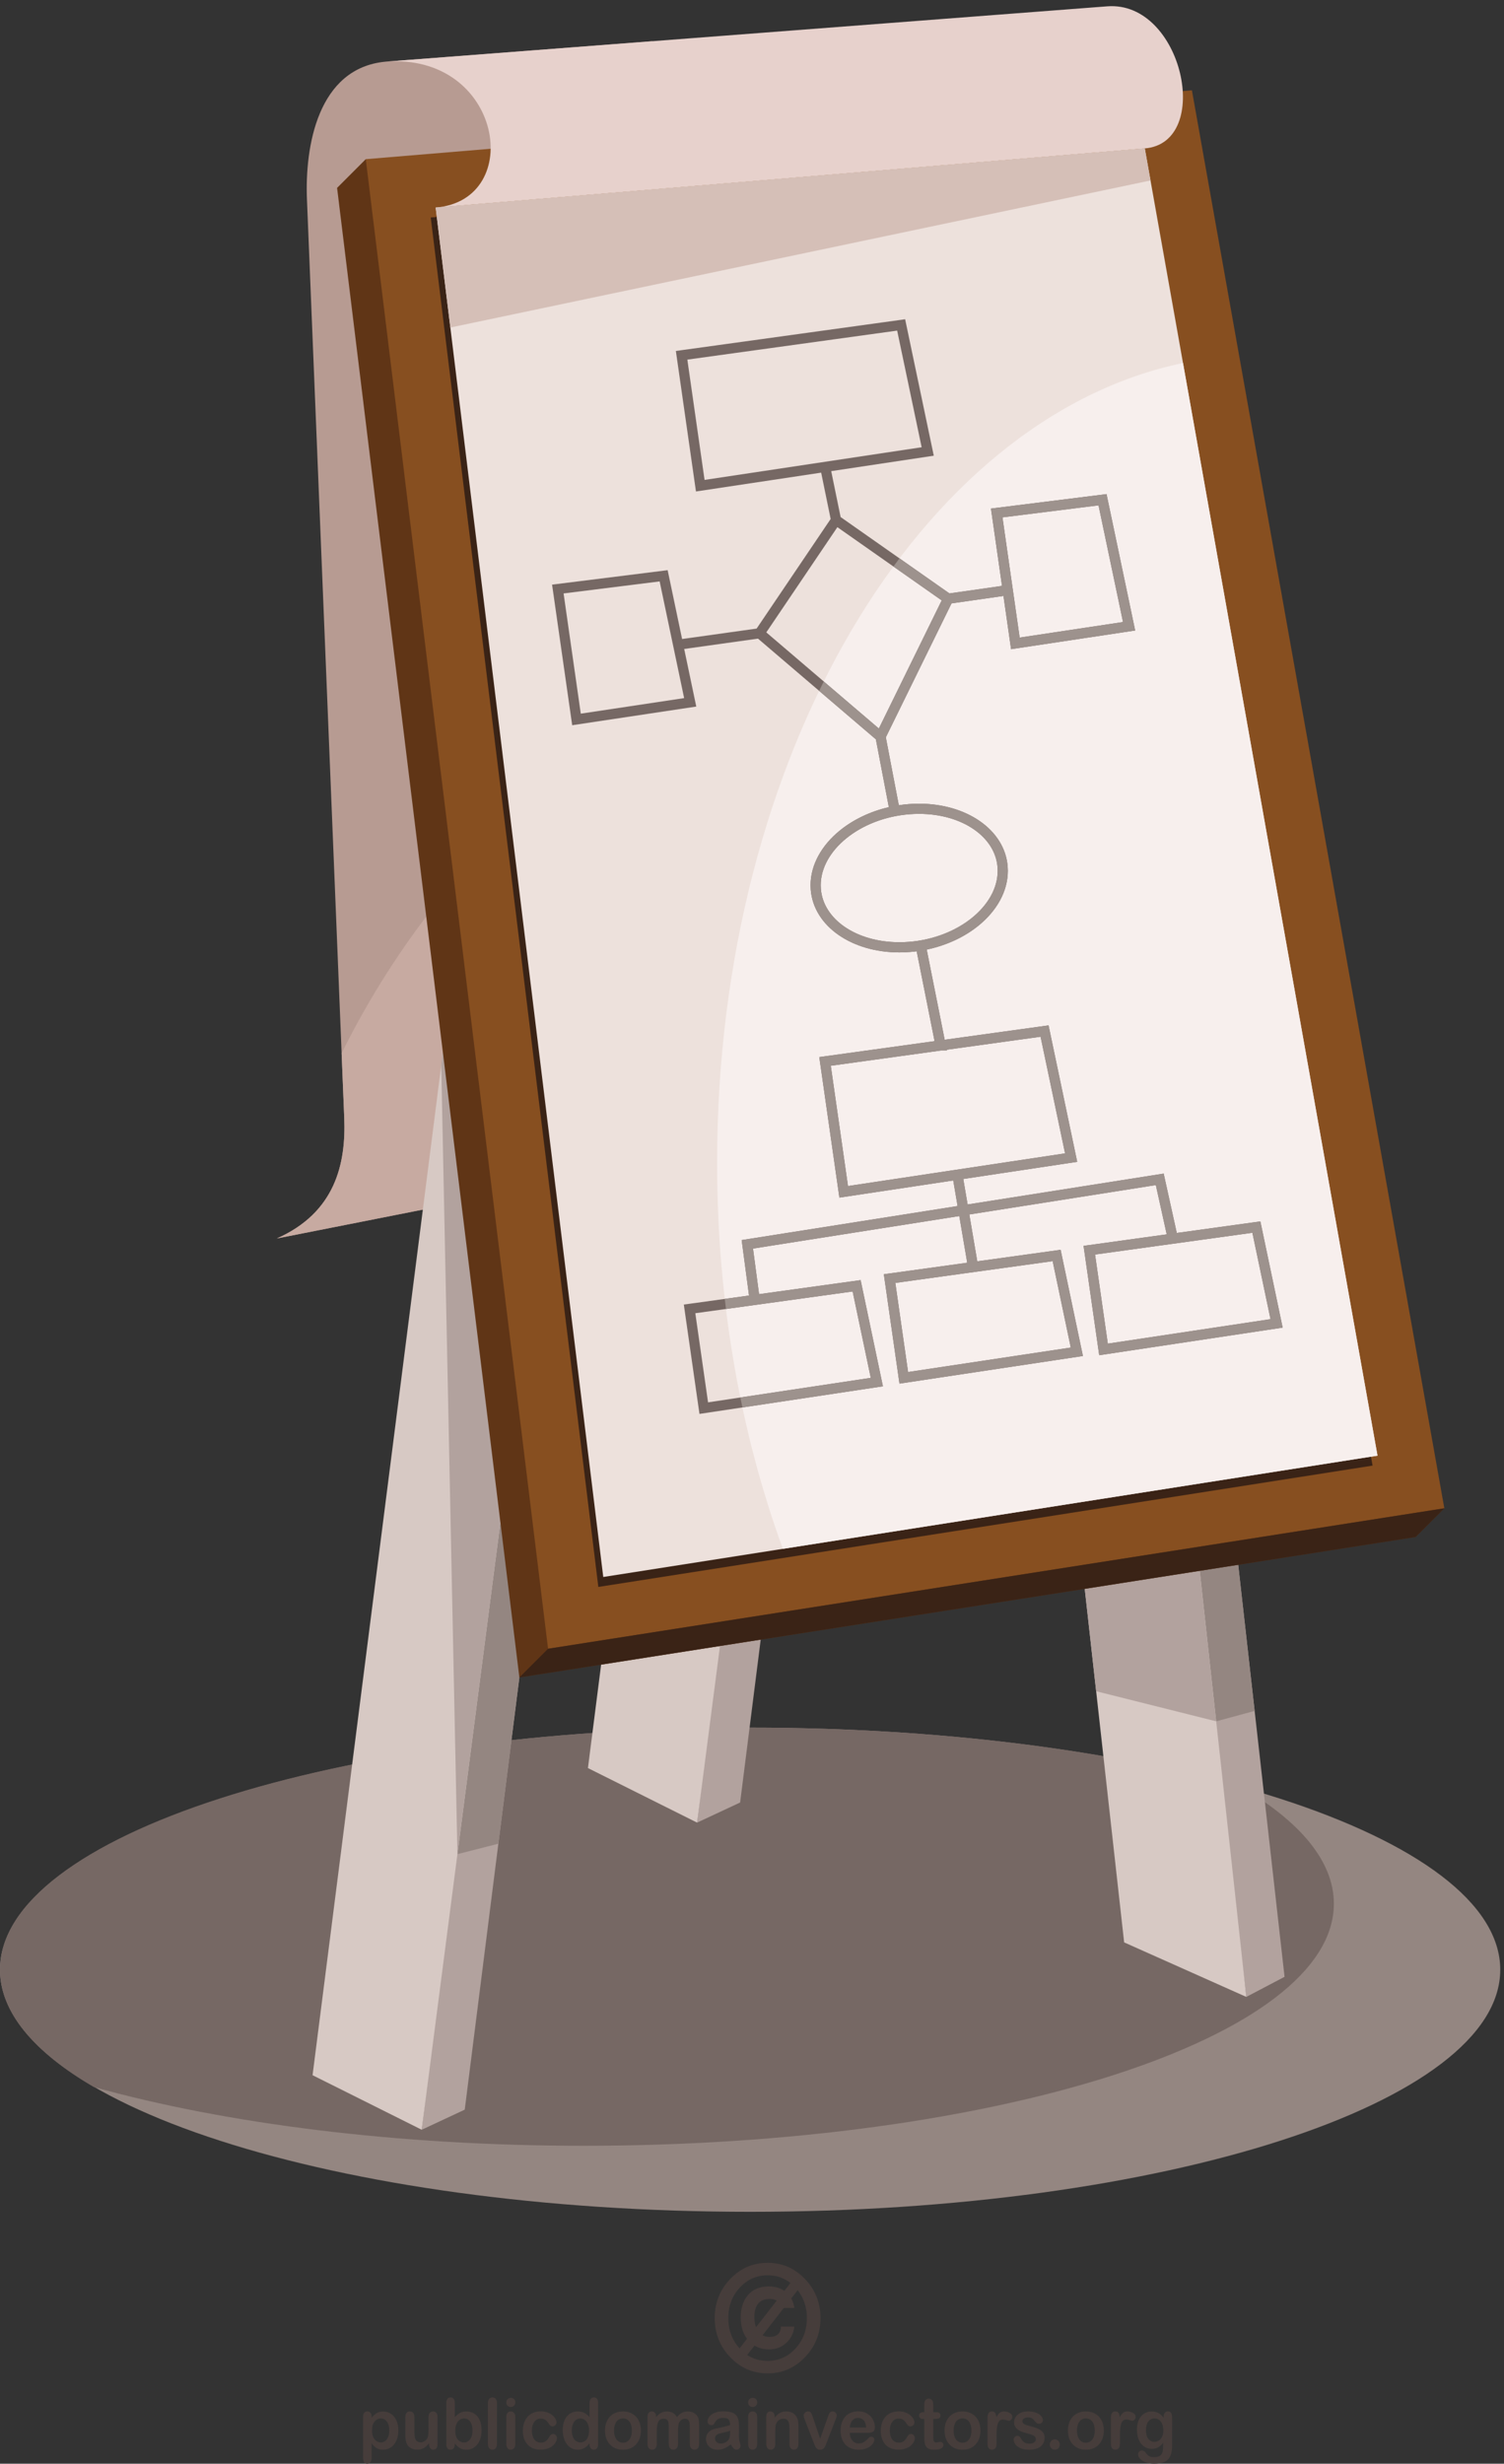<?xml version="1.0" encoding="UTF-8" standalone="no"?>
<!-- Created with Inkscape (http://www.inkscape.org/) -->

<svg
   version="1.1"
   id="svg1"
   width="526.36"
   height="861.653"
   viewBox="0 0 526.36 861.653"
   sodipodi:docname="paperboard-flowchart.svg"
   inkscape:version="1.3.2 (091e20ef0f, 2023-11-25, custom)"
   xmlns:inkscape="http://www.inkscape.org/namespaces/inkscape"
   xmlns:sodipodi="http://sodipodi.sourceforge.net/DTD/sodipodi-0.dtd"
   xmlns="http://www.w3.org/2000/svg"
   xmlns:svg="http://www.w3.org/2000/svg">
  <rect x="0" y="0" width="526.36" height="861.653" fill="#333333" stroke="none"/>
  <defs
     id="defs1" />
  <sodipodi:namedview
     id="namedview1"
     pagecolor="#505050"
     bordercolor="#ffffff"
     borderopacity="1"
     inkscape:showpageshadow="0"
     inkscape:pageopacity="0"
     inkscape:pagecheckerboard="1"
     inkscape:deskcolor="#d1d1d1"
     inkscape:zoom="0.8982731"
     inkscape:cx="263.28296"
     inkscape:cy="430.82666"
     inkscape:window-width="1920"
     inkscape:window-height="1002"
     inkscape:window-x="0"
     inkscape:window-y="0"
     inkscape:window-maximized="1"
     inkscape:current-layer="g1">
    <inkscape:page
       x="0"
       y="0"
       inkscape:label="1"
       id="page1"
       width="526.36"
       height="861.653"
       margin="0"
       bleed="0" />
  </sodipodi:namedview>
  <g
     id="g1"
     inkscape:groupmode="layer"
     inkscape:label="1">
    <g
       id="group-R5">
      <path
         id="path2"
         d="m 1024.42,87.551 c 0,6.551 -0.94,12.199 -2.89,16.847 -1.88,4.704 -4.54,8.313 -7.96,10.872 -3.39,2.492 -7.12,3.761 -11.27,3.761 -6.538,0 -12.066,-2.761 -16.577,-8.101 -4.5,-5.438 -6.758,-13.328 -6.758,-23.821 0,-9.871 2.258,-17.539 6.699,-22.969 4.492,-5.492 10.051,-8.27 16.636,-8.27 3.95,0 7.62,1.199 11,3.629 3.32,2.391 6.04,5.961 8.07,10.719 2.05,4.812 3.05,10.57 3.05,17.332 z m -46.549,36.097 v -2.968 c 4.453,5.73 9.082,10 13.899,12.652 4.812,2.707 10.3,4.066 16.39,4.066 7.3,0 14.03,-1.988 20.18,-5.918 6.14,-3.929 11,-9.652 14.57,-17.238 3.57,-7.59 5.34,-16.523 5.34,-26.883 0,-7.621 -1,-14.688 -3.07,-21 -2.05,-6.41 -4.88,-11.789 -8.48,-16.109 -3.6,-4.328 -7.87,-7.68 -12.74,-9.969 -4.93,-2.371 -10.2,-3.52 -15.8,-3.52 -6.81,0 -12.515,1.41 -17.125,4.258 -4.648,2.84 -9.004,6.992 -13.164,12.52 V 16.352 C 977.871,5.422 974.063,0 966.465,0 c -4.461,0 -7.442,1.379 -8.848,4.191 -1.465,2.82 -2.179,6.93 -2.179,12.32 V 123.5 c 0,4.719 0.949,8.262 2.941,10.57 1.992,2.321 4.687,3.52 8.086,3.52 3.371,0 6.113,-1.199 8.223,-3.61 2.109,-2.421 3.183,-5.859 3.183,-10.332"
         style="fill:#463d3b;fill-opacity:1;fill-rule:nonzero;stroke:none"
         transform="matrix(0.133,0,0,-0.133,0,861.653)" />
      <path
         id="path3"
         d="m 1129.05,50.77 v 3.141 c -2.87,-3.75 -5.85,-6.879 -8.99,-9.399 -3.14,-2.59 -6.55,-4.473 -10.26,-5.699 -3.73,-1.223 -7.96,-1.844 -12.71,-1.844 -5.72,0 -10.88,1.25 -15.43,3.703 -4.57,2.477 -8.09,5.898 -10.57,10.25 -2.97,5.277 -4.44,12.848 -4.44,22.68 v 49.136 c 0,4.922 1.07,8.653 3.23,11.082 2.14,2.45 4.97,3.7 8.51,3.7 3.6,0 6.49,-1.25 8.71,-3.75 2.2,-2.481 3.29,-6.18 3.29,-11.032 V 83.031 c 0,-5.723 0.47,-10.551 1.36,-14.422 0.96,-3.938 2.63,-7 5.07,-9.219 2.36,-2.199 5.63,-3.281 9.74,-3.281 4.05,0 7.82,1.25 11.31,3.723 3.58,2.457 6.16,5.688 7.77,9.668 1.35,3.539 2,11.211 2,23.082 v 30.156 c 0,4.852 1.1,8.551 3.32,11.032 2.18,2.5 5.04,3.75 8.58,3.75 3.55,0 6.39,-1.25 8.53,-3.7 2.14,-2.429 3.19,-6.16 3.19,-11.082 V 50.922 c 0,-4.723 -1,-8.274 -3.08,-10.613 -2.03,-2.379 -4.67,-3.527 -7.94,-3.527 -3.23,0 -5.9,1.25 -8.03,3.648 -2.11,2.481 -3.16,5.883 -3.16,10.34"
         style="fill:#463d3b;fill-opacity:1;fill-rule:nonzero;stroke:none"
         transform="matrix(0.133,0,0,-0.133,0,861.653)" />
      <path
         id="path4"
         d="m 1197.93,86.559 c 0,-9.859 2.15,-17.406 6.45,-22.727 4.33,-5.273 10,-7.961 17.04,-7.961 5.98,0 11.1,2.738 15.46,8.148 4.33,5.422 6.48,13.141 6.48,23.262 0,6.598 -0.9,12.211 -2.7,16.91 -1.81,4.75 -4.38,8.391 -7.65,10.95 -3.35,2.57 -7.17,3.89 -11.59,3.89 -4.56,0 -8.54,-1.32 -12.09,-3.89 -3.56,-2.559 -6.32,-6.301 -8.37,-11.172 -2.02,-4.84 -3.03,-10.629 -3.03,-17.41 z m -1.13,73.691 v -37.879 c 4.41,4.879 9,8.551 13.63,11.18 4.65,2.558 10.41,3.847 17.25,3.847 7.88,0 14.78,-1.988 20.74,-5.839 5.94,-3.969 10.57,-9.59 13.83,-17 3.3,-7.418 4.92,-16.2 4.92,-26.368 0,-7.531 -0.9,-14.41 -2.71,-20.699 -1.84,-6.25 -4.48,-11.66 -7.96,-16.301 -3.51,-4.582 -7.73,-8.09 -12.67,-10.691 -4.98,-2.469 -10.45,-3.738 -16.41,-3.738 -3.64,0 -7.09,0.457 -10.33,1.367 -3.22,0.902 -5.98,2.082 -8.2,3.602 -2.29,1.418 -4.2,2.988 -5.8,4.531 -1.61,1.598 -3.68,3.938 -6.29,7.09 v -2.43 c 0,-4.68 -1.1,-8.191 -3.25,-10.613 -2.12,-2.379 -4.88,-3.547 -8.15,-3.547 -3.39,0 -6.04,1.168 -8.07,3.547 -1.99,2.473 -2.98,5.953 -2.98,10.613 V 159.16 c 0,4.992 0.96,8.789 2.92,11.36 1.93,2.601 4.62,3.871 8.13,3.871 3.62,0 6.46,-1.231 8.41,-3.7 1.99,-2.441 2.99,-5.902 2.99,-10.441"
         style="fill:#463d3b;fill-opacity:1;fill-rule:nonzero;stroke:none"
         transform="matrix(0.133,0,0,-0.133,0,861.653)" />
      <path
         id="path5"
         d="M 1283.93,51.852 V 159.32 c 0,4.981 1.06,8.711 3.16,11.27 2.14,2.531 4.98,3.801 8.58,3.801 3.6,0 6.49,-1.25 8.71,-3.77 2.16,-2.5 3.3,-6.301 3.3,-11.301 V 51.852 c 0,-5.031 -1.15,-8.82 -3.36,-11.352 -2.22,-2.469 -5.12,-3.738 -8.65,-3.738 -3.48,0 -6.28,1.297 -8.46,3.91 -2.19,2.609 -3.28,6.309 -3.28,11.18"
         style="fill:#463d3b;fill-opacity:1;fill-rule:nonzero;stroke:none"
         transform="matrix(0.133,0,0,-0.133,0,861.653)" />
      <path
         id="path6"
         d="M 1355.95,123.43 V 51.852 c 0,-5 -1.16,-8.75 -3.37,-11.293 -2.29,-2.5 -5.18,-3.797 -8.62,-3.797 -3.49,0 -6.32,1.297 -8.49,3.887 -2.17,2.633 -3.26,6.332 -3.26,11.203 v 70.886 c 0,4.852 1.09,8.551 3.26,11.032 2.17,2.5 5,3.75 8.49,3.75 3.44,0 6.33,-1.25 8.62,-3.75 2.21,-2.481 3.37,-5.918 3.37,-10.34 z m -11.76,25.629 c -3.29,0 -6.1,1.05 -8.5,3.23 -2.29,2.102 -3.48,5.133 -3.48,9 0,3.5 1.19,6.359 3.61,8.672 2.38,2.277 5.18,3.348 8.37,3.348 3.08,0 5.82,-1 8.19,-3.039 2.37,-2.051 3.57,-5.09 3.57,-8.981 0,-3.84 -1.18,-6.809 -3.49,-8.93 -2.32,-2.16 -5.06,-3.3 -8.27,-3.3"
         style="fill:#463d3b;fill-opacity:1;fill-rule:nonzero;stroke:none"
         transform="matrix(0.133,0,0,-0.133,0,861.653)" />
      <path
         id="path7"
         d="m 1465.55,67.441 c 0,-3.07 -0.88,-6.383 -2.64,-9.879 -1.8,-3.512 -4.49,-6.844 -8.12,-10.023 -3.62,-3.168 -8.19,-5.738 -13.68,-7.649 -5.5,-1.98 -11.73,-2.922 -18.61,-2.922 -14.69,0 -26.13,4.461 -34.37,13.371 -8.23,8.941 -12.35,20.871 -12.35,35.891 0,10.16 1.88,19.18 5.63,26.968 3.77,7.77 9.25,13.84 16.36,18.09 7.11,4.289 15.67,6.422 25.55,6.422 6.17,0 11.84,-0.961 16.95,-2.813 5.14,-1.886 9.5,-4.32 13.03,-7.257 3.58,-2.969 6.29,-6.129 8.2,-9.493 1.92,-3.347 2.82,-6.488 2.82,-9.398 0,-2.93 -1.08,-5.43 -3.17,-7.52 -2.13,-2.058 -4.67,-3.089 -7.69,-3.089 -2,0 -3.62,0.57 -4.94,1.629 -1.27,1.02 -2.76,2.692 -4.38,5.101 -2.91,4.578 -5.94,8.051 -9.1,10.399 -3.16,2.281 -7.19,3.46 -12.01,3.46 -7.05,0 -12.72,-2.898 -16.99,-8.609 -4.3,-5.762 -6.43,-13.562 -6.43,-23.5 0,-4.652 0.57,-8.973 1.66,-12.859 1.09,-3.91 2.69,-7.211 4.77,-9.992 2.09,-2.758 4.59,-4.84 7.57,-6.25 2.95,-1.438 6.21,-2.16 9.71,-2.16 4.81,0 8.85,1.141 12.25,3.453 3.39,2.328 6.4,5.828 8.98,10.508 1.49,2.84 3.05,5 4.73,6.602 1.7,1.57 3.75,2.309 6.17,2.309 2.91,0 5.31,-1.109 7.25,-3.398 1.87,-2.352 2.85,-4.781 2.85,-7.391"
         style="fill:#463d3b;fill-opacity:1;fill-rule:nonzero;stroke:none"
         transform="matrix(0.133,0,0,-0.133,0,861.653)" />
      <path
         id="path8"
         d="m 1504.67,87.281 c 0,-6.711 0.99,-12.402 2.99,-17.152 2.01,-4.727 4.7,-8.238 8.18,-10.629 3.52,-2.43 7.3,-3.629 11.39,-3.629 4.2,0 8,1.16 11.44,3.41 3.46,2.277 6.19,5.769 8.28,10.457 2.05,4.684 3.07,10.551 3.07,17.543 0,6.641 -1.02,12.277 -3.07,17.047 -2.09,4.774 -4.84,8.383 -8.36,10.942 -3.51,2.492 -7.34,3.761 -11.5,3.761 -4.34,0 -8.22,-1.32 -11.66,-3.89 -3.4,-2.559 -6.07,-6.27 -7.95,-11.082 -1.87,-4.84 -2.81,-10.368 -2.81,-16.778 z m 46.66,-36.359 v 2.43 c -3.19,-3.82 -6.33,-6.902 -9.45,-9.281 -3.07,-2.41 -6.45,-4.211 -10.08,-5.461 -3.6,-1.211 -7.58,-1.848 -11.86,-1.848 -5.66,0 -10.96,1.27 -15.78,3.738 -4.82,2.602 -9.02,6.129 -12.56,10.789 -3.53,4.652 -6.21,10.141 -8.06,16.461 -1.84,6.269 -2.74,13.07 -2.74,20.441 0,15.45 3.63,27.579 10.88,36.239 7.27,8.648 16.8,12.968 28.61,12.968 6.84,0 12.62,-1.25 17.31,-3.75 4.69,-2.398 9.28,-6.179 13.73,-11.277 v 36.59 c 0,5.09 0.97,8.918 2.93,11.519 1.93,2.61 4.67,3.911 8.28,3.911 3.59,0 6.35,-1.2 8.32,-3.571 1.93,-2.379 2.93,-5.929 2.93,-10.57 V 50.922 c 0,-4.723 -1.06,-8.274 -3.15,-10.613 -2.09,-2.379 -4.78,-3.547 -8.1,-3.547 -3.2,0 -5.92,1.219 -8.05,3.668 -2.11,2.43 -3.16,5.91 -3.16,10.492"
         style="fill:#463d3b;fill-opacity:1;fill-rule:nonzero;stroke:none"
         transform="matrix(0.133,0,0,-0.133,0,861.653)" />
      <path
         id="path9"
         d="m 1662.68,87.09 c 0,10.07 -2.15,17.961 -6.41,23.59 -4.26,5.59 -10,8.441 -17.17,8.441 -4.67,0 -8.73,-1.281 -12.28,-3.781 -3.52,-2.531 -6.25,-6.238 -8.17,-11.149 -1.91,-4.851 -2.87,-10.55 -2.87,-17.101 0,-6.48 0.96,-12.129 2.83,-16.961 1.88,-4.828 4.57,-8.547 8.11,-11.129 3.48,-2.551 7.66,-3.82 12.38,-3.82 7.17,0 12.91,2.801 17.17,8.461 4.26,5.629 6.41,13.48 6.41,23.449 z m 23.82,0 c 0,-7.351 -1.11,-14.16 -3.3,-20.438 -2.2,-6.172 -5.39,-11.551 -9.55,-16.031 -4.2,-4.492 -9.18,-7.84 -14.98,-10.312 -5.8,-2.379 -12.36,-3.547 -19.57,-3.547 -7.19,0 -13.65,1.168 -19.39,3.629 -5.75,2.41 -10.73,5.871 -14.94,10.379 -4.18,4.531 -7.37,9.82 -9.57,15.949 -2.17,6.191 -3.25,12.941 -3.25,20.41 0,7.5 1.12,14.359 3.3,20.582 2.21,6.25 5.36,11.551 9.48,16 4.12,4.41 9.1,7.82 14.98,10.199 5.88,2.379 12.3,3.61 19.39,3.61 7.19,0 13.73,-1.231 19.57,-3.649 5.84,-2.41 10.86,-5.891 15.04,-10.371 4.18,-4.469 7.34,-9.82 9.49,-16 2.23,-6.148 3.3,-12.98 3.3,-20.41"
         style="fill:#463d3b;fill-opacity:1;fill-rule:nonzero;stroke:none"
         transform="matrix(0.133,0,0,-0.133,0,861.653)" />
      <path
         id="path10"
         d="m 1786.8,107.551 c -1.78,-4.192 -2.64,-11.57 -2.64,-22.219 V 52.398 c 0,-5.18 -1.11,-9.117 -3.4,-11.726 -2.24,-2.613 -5.25,-3.91 -8.96,-3.91 -3.58,0 -6.49,1.297 -8.69,3.91 -2.25,2.609 -3.34,6.547 -3.34,11.726 v 39.531 c 0,6.211 -0.24,11.039 -0.65,14.539 -0.41,3.422 -1.5,6.269 -3.3,8.48 -1.76,2.223 -4.63,3.332 -8.5,3.332 -7.75,0 -12.85,-2.789 -15.35,-8.39 -2.48,-5.563 -3.67,-13.559 -3.67,-23.981 V 52.398 c 0,-5.16 -1.13,-9.078 -3.34,-11.656 -2.25,-2.684 -5.19,-3.981 -8.81,-3.981 -3.61,0 -6.6,1.297 -8.86,3.981 -2.31,2.578 -3.4,6.496 -3.4,11.637 v 70.93 c 0,4.671 0.97,8.222 3.02,10.621 2.09,2.41 4.79,3.66 8.17,3.66 3.24,0 5.96,-1.129 8.12,-3.399 2.17,-2.269 3.26,-5.402 3.26,-9.402 v -2.359 c 4.11,5.16 8.52,8.941 13.21,11.34 4.69,2.41 9.96,3.628 15.66,3.628 5.96,0 11.06,-1.25 15.35,-3.75 4.32,-2.449 7.84,-6.218 10.61,-11.218 4,5.039 8.3,8.859 12.89,11.289 4.59,2.461 9.65,3.679 15.2,3.679 6.54,0 12.1,-1.289 16.79,-3.996 4.71,-2.672 8.21,-6.453 10.53,-11.433 2.05,-4.489 3.05,-11.528 3.05,-21.18 V 52.398 c 0,-5.18 -1.14,-9.117 -3.36,-11.726 -2.31,-2.613 -5.28,-3.91 -8.99,-3.91 -3.59,0 -6.54,1.297 -8.81,3.981 -2.32,2.578 -3.47,6.496 -3.47,11.656 v 41.703 c 0,5.328 -0.22,9.578 -0.65,12.796 -0.43,3.25 -1.6,5.911 -3.53,8.082 -1.9,2.192 -4.83,3.301 -8.67,3.301 -3.13,0 -6.12,-0.98 -8.89,-2.879 -2.87,-1.972 -5,-4.57 -6.58,-7.851 v 0"
         style="fill:#463d3b;fill-opacity:1;fill-rule:nonzero;stroke:none"
         transform="matrix(0.133,0,0,-0.133,0,861.653)" />
      <path
         id="path11"
         d="m 1921.25,86.621 c -3.5,-1.352 -8.55,-2.742 -15.2,-4.242 -6.62,-1.488 -11.23,-2.547 -13.78,-3.277 -2.56,-0.711 -4.98,-2.051 -7.29,-4.07 -2.34,-2.082 -3.5,-4.902 -3.5,-8.531 0,-3.781 1.37,-6.969 4.09,-9.578 2.73,-2.672 6.31,-3.973 10.72,-3.973 4.69,0 9.04,1.102 12.99,3.25 3.98,2.121 6.89,4.941 8.73,8.301 2.15,3.75 3.24,9.922 3.24,18.59 z m 1.56,-35.902 c -5.76,-4.66 -11.31,-8.149 -16.68,-10.438 -5.33,-2.371 -11.36,-3.52 -18,-3.52 -6.14,0 -11.45,1.27 -16.08,3.738 -4.63,2.531 -8.16,5.949 -10.66,10.27 -2.48,4.293 -3.75,8.922 -3.75,13.961 0,6.789 2.11,12.551 6.21,17.34 4.08,4.738 9.74,7.961 16.91,9.609 1.53,0.359 5.28,1.152 11.23,2.422 6.02,1.301 11.1,2.457 15.39,3.5 4.24,1.039 8.89,2.328 13.87,3.839 -0.31,6.571 -1.56,11.368 -3.77,14.469 -2.25,3.031 -6.91,4.531 -13.89,4.531 -6.05,0 -10.56,-0.851 -13.65,-2.621 -3.03,-1.718 -5.64,-4.39 -7.79,-7.929 -2.21,-3.5 -3.71,-5.821 -4.61,-6.942 -0.92,-1.129 -2.85,-1.636 -5.78,-1.636 -2.7,0 -4.98,0.867 -6.9,2.636 -1.97,1.793 -2.95,4.063 -2.95,6.883 0,4.359 1.49,8.617 4.44,12.668 2.97,4.141 7.58,7.52 13.83,10.219 6.27,2.672 14.08,3.992 23.41,3.992 10.41,0 18.64,-1.32 24.63,-3.891 5.96,-2.531 10.16,-6.57 12.62,-12.199 2.48,-5.519 3.73,-12.941 3.73,-22.129 0,-5.801 0,-10.781 -0.06,-14.801 -0.06,-4.082 -0.06,-8.59 -0.13,-13.551 0,-4.641 0.74,-9.531 2.22,-14.551 1.45,-5.039 2.19,-8.32 2.19,-9.738 0,-2.551 -1.17,-4.883 -3.44,-6.961 -2.24,-2.082 -4.84,-3.129 -7.75,-3.129 -2.44,0 -4.83,1.168 -7.25,3.547 -2.34,2.422 -4.88,5.891 -7.54,10.41"
         style="fill:#463d3b;fill-opacity:1;fill-rule:nonzero;stroke:none"
         transform="matrix(0.133,0,0,-0.133,0,861.653)" />
      <path
         id="path12"
         d="M 1992.43,123.43 V 51.852 c 0,-5 -1.13,-8.75 -3.38,-11.293 -2.26,-2.5 -5.12,-3.797 -8.6,-3.797 -3.48,0 -6.35,1.297 -8.5,3.887 -2.18,2.633 -3.26,6.332 -3.26,11.203 v 70.886 c 0,4.852 1.08,8.551 3.26,11.032 2.15,2.5 5.02,3.75 8.5,3.75 3.48,0 6.34,-1.25 8.6,-3.75 2.25,-2.481 3.38,-5.918 3.38,-10.34 z m -11.75,25.629 c -3.28,0 -6.09,1.05 -8.45,3.23 -2.35,2.102 -3.54,5.133 -3.54,9 0,3.5 1.21,6.359 3.63,8.672 2.39,2.277 5.2,3.348 8.36,3.348 3.07,0 5.83,-1 8.22,-3.039 2.34,-2.051 3.53,-5.09 3.53,-8.981 0,-3.84 -1.15,-6.809 -3.46,-8.93 -2.34,-2.16 -5.1,-3.3 -8.29,-3.3"
         style="fill:#463d3b;fill-opacity:1;fill-rule:nonzero;stroke:none"
         transform="matrix(0.133,0,0,-0.133,0,861.653)" />
      <path
         id="path13"
         d="m 2038.56,123.789 v -2.957 c 4.15,5.727 8.73,9.949 13.66,12.637 4.98,2.679 10.66,4.051 17.15,4.051 6.23,0 11.83,-1.411 16.79,-4.301 4.88,-2.828 8.6,-6.809 11.02,-12.02 1.56,-3.051 2.56,-6.34 3.04,-9.828 0.43,-3.5 0.71,-7.969 0.71,-13.43 V 51.852 c 0,-5 -1.14,-8.75 -3.28,-11.293 -2.17,-2.5 -5.02,-3.797 -8.48,-3.797 -3.52,0 -6.41,1.297 -8.54,3.91 -2.22,2.609 -3.35,6.309 -3.35,11.18 v 41.258 c 0,8.211 -1.06,14.442 -3.23,18.77 -2.22,4.32 -6.56,6.5 -13.06,6.5 -4.22,0 -8.07,-1.32 -11.57,-3.969 -3.47,-2.601 -6.01,-6.23 -7.63,-10.84 -1.16,-3.679 -1.76,-10.57 -1.76,-20.738 V 51.852 c 0,-5.031 -1.11,-8.82 -3.36,-11.352 -2.25,-2.469 -5.12,-3.738 -8.63,-3.738 -3.42,0 -6.25,1.297 -8.44,3.887 -2.23,2.633 -3.32,6.332 -3.32,11.203 V 123.43 c 0,4.742 0.98,8.23 2.97,10.582 1.95,2.328 4.69,3.508 8.08,3.508 2.07,0 3.99,-0.551 5.63,-1.559 1.74,-1.012 3.05,-2.602 4.06,-4.59 1,-2.109 1.54,-4.609 1.54,-7.582"
         style="fill:#463d3b;fill-opacity:1;fill-rule:nonzero;stroke:none"
         transform="matrix(0.133,0,0,-0.133,0,861.653)" />
      <path
         id="path14"
         d="m 2139.03,122.082 19.18,-56.262 20.71,58.719 c 1.66,4.723 3.24,8.031 4.82,10.02 1.6,1.953 3.93,2.961 7.11,2.961 3.03,0 5.59,-1.059 7.75,-3.219 2.07,-2.102 3.15,-4.512 3.15,-7.352 0,-1.09 -0.22,-2.34 -0.59,-3.738 -0.35,-1.5 -0.78,-2.871 -1.29,-4.152 -0.5,-1.239 -1.01,-2.719 -1.7,-4.329 l -22.79,-58.999 c -0.64,-1.68 -1.48,-3.859 -2.48,-6.469 -1.03,-2.582 -2.17,-4.781 -3.4,-6.691 -1.27,-1.82 -2.79,-3.219 -4.59,-4.262 -1.85,-1.02 -4.08,-1.547 -6.7,-1.547 -3.36,0 -6.03,0.789 -8.04,2.379 -2.02,1.609 -3.5,3.352 -4.44,5.301 -0.94,1.871 -2.58,5.648 -4.82,11.289 l -22.64,58.352 c -0.53,1.449 -1.07,2.91 -1.64,4.348 -0.53,1.461 -0.96,2.91 -1.37,4.441 -0.35,1.559 -0.56,2.848 -0.56,3.891 0,1.726 0.49,3.398 1.5,5.066 0.98,1.672 2.36,3.063 4.08,4.094 1.76,1.047 3.62,1.598 5.67,1.598 3.92,0 6.64,-1.18 8.12,-3.59 1.49,-2.34 3.15,-6.289 4.96,-11.848"
         style="fill:#463d3b;fill-opacity:1;fill-rule:nonzero;stroke:none"
         transform="matrix(0.133,0,0,-0.133,0,861.653)" />
      <path
         id="path15"
         d="m 2236.16,95.172 h 43.05 c -0.57,8.449 -2.74,14.789 -6.56,18.969 -3.81,4.191 -8.81,6.3 -15.02,6.3 -5.88,0 -10.76,-2.132 -14.53,-6.382 -3.81,-4.239 -6.08,-10.559 -6.94,-18.887 z m 46.47,-14.09 h -46.47 c 0.02,-5.672 1.15,-10.601 3.22,-14.941 2.17,-4.25 4.97,-7.492 8.46,-9.691 3.52,-2.199 7.4,-3.25 11.64,-3.25 2.83,0 5.45,0.34 7.78,1 2.34,0.742 4.62,1.82 6.85,3.293 2.17,1.488 4.18,3.039 6.06,4.797 1.83,1.672 4.31,3.941 7.2,6.863 1.25,1.149 2.99,1.649 5.24,1.649 2.46,0 4.41,-0.672 5.92,-2.09 1.52,-1.402 2.24,-3.352 2.24,-5.879 0,-2.242 -0.82,-4.871 -2.52,-7.891 -1.68,-2.961 -4.16,-5.852 -7.62,-8.629 -3.39,-2.731 -7.65,-4.992 -12.79,-6.844 -5.1,-1.809 -10.97,-2.707 -17.69,-2.707 -15.24,0 -27.11,4.559 -35.55,13.598 -8.44,9.121 -12.68,21.41 -12.68,36.922 0,7.41 1.08,14.16 3.13,20.41 2.09,6.27 5.12,11.637 9.12,16.098 4,4.512 8.91,7.973 14.79,10.32 5.87,2.403 12.34,3.602 19.51,3.602 9.22,0 17.18,-2.039 23.82,-6.152 6.67,-4.09 11.63,-9.329 14.93,-15.789 3.32,-6.508 4.96,-13.079 4.96,-19.84 0,-6.199 -1.66,-10.238 -5.12,-12.07 -3.46,-1.891 -8.22,-2.777 -14.43,-2.777"
         style="fill:#463d3b;fill-opacity:1;fill-rule:nonzero;stroke:none"
         transform="matrix(0.133,0,0,-0.133,0,861.653)" />
      <path
         id="path16"
         d="m 2407.37,67.441 c 0,-3.07 -0.88,-6.383 -2.67,-9.879 -1.78,-3.512 -4.44,-6.844 -8.09,-10.023 -3.61,-3.168 -8.2,-5.738 -13.73,-7.649 -5.49,-1.98 -11.72,-2.922 -18.57,-2.922 -14.71,0 -26.16,4.461 -34.38,13.371 -8.2,8.941 -12.36,20.871 -12.36,35.891 0,10.16 1.87,19.18 5.68,26.968 3.77,7.77 9.18,13.84 16.33,18.09 7.11,4.289 15.66,6.422 25.59,6.422 6.15,0 11.75,-0.961 16.93,-2.813 5.12,-1.886 9.43,-4.32 13.05,-7.257 3.57,-2.969 6.27,-6.129 8.18,-9.493 1.86,-3.347 2.81,-6.488 2.81,-9.398 0,-2.93 -1.03,-5.43 -3.22,-7.52 -2.09,-2.058 -4.65,-3.089 -7.66,-3.089 -1.99,0 -3.61,0.57 -4.88,1.629 -1.35,1.02 -2.79,2.692 -4.45,5.101 -2.89,4.578 -5.9,8.051 -9.06,10.399 -3.17,2.281 -7.19,3.46 -12.08,3.46 -6.97,0 -12.65,-2.898 -16.93,-8.609 -4.32,-5.762 -6.44,-13.562 -6.44,-23.5 0,-4.652 0.58,-8.973 1.64,-12.859 1.11,-3.91 2.71,-7.211 4.8,-9.992 2.09,-2.758 4.63,-4.84 7.58,-6.25 2.91,-1.438 6.17,-2.16 9.73,-2.16 4.74,0 8.84,1.141 12.22,3.453 3.38,2.328 6.41,5.828 9.03,10.508 1.44,2.84 2.98,5 4.68,6.602 1.66,1.57 3.71,2.309 6.18,2.309 2.87,0 5.31,-1.109 7.16,-3.398 1.96,-2.352 2.93,-4.781 2.93,-7.391"
         style="fill:#463d3b;fill-opacity:1;fill-rule:nonzero;stroke:none"
         transform="matrix(0.133,0,0,-0.133,0,861.653)" />
      <path
         id="path17"
         d="m 2429.42,135.41 h 2.62 v 14.91 c 0,3.961 0.1,7.129 0.31,9.391 0.2,2.269 0.73,4.187 1.7,5.84 0.9,1.668 2.25,3.078 4.01,4.14 1.72,1.039 3.65,1.539 5.8,1.539 3.01,0 5.74,-1.167 8.16,-3.5 1.6,-1.601 2.66,-3.5 3.09,-5.75 0.45,-2.269 0.64,-5.531 0.64,-9.691 V 135.41 h 8.73 c 3.36,0 5.94,-0.828 7.7,-2.5 1.79,-1.66 2.65,-3.769 2.65,-6.371 0,-3.328 -1.25,-5.707 -3.8,-7.008 -2.5,-1.312 -6.12,-1.98 -10.82,-1.98 h -4.46 V 71.91 c 0,-3.891 0.14,-6.871 0.39,-8.98 0.3,-2.109 1.04,-3.801 2.15,-5.07 1.09,-1.309 2.93,-1.988 5.51,-1.988 1.39,0 3.26,0.258 5.66,0.789 2.33,0.512 4.18,0.762 5.55,0.762 1.89,0 3.67,-0.832 5.18,-2.359 1.5,-1.641 2.3,-3.582 2.3,-5.973 0,-3.98 -2.05,-7.031 -6.25,-9.168 -4.22,-2.113 -10.2,-3.16 -18.01,-3.16 -7.42,0 -13.06,1.297 -16.89,3.91 -3.81,2.609 -6.35,6.18 -7.5,10.84 -1.21,4.598 -1.8,10.719 -1.8,18.41 v 47.629 h -3.16 c -3.36,0 -5.98,0.828 -7.8,2.551 -1.81,1.679 -2.69,3.82 -2.69,6.437 0,2.602 0.94,4.711 2.79,6.371 1.92,1.672 4.65,2.5 8.24,2.5"
         style="fill:#463d3b;fill-opacity:1;fill-rule:nonzero;stroke:none"
         transform="matrix(0.133,0,0,-0.133,0,861.653)" />
      <path
         id="path18"
         d="m 2556.2,87.09 c 0,10.07 -2.15,17.961 -6.39,23.59 -4.29,5.59 -9.98,8.441 -17.18,8.441 -4.65,0 -8.73,-1.281 -12.27,-3.781 -3.55,-2.531 -6.27,-6.238 -8.16,-11.149 -1.92,-4.851 -2.89,-10.55 -2.89,-17.101 0,-6.48 0.97,-12.129 2.85,-16.961 1.87,-4.828 4.55,-8.547 8.06,-11.129 3.5,-2.551 7.62,-3.82 12.41,-3.82 7.2,0 12.89,2.801 17.18,8.461 4.24,5.629 6.39,13.48 6.39,23.449 z m 23.83,0 c 0,-7.351 -1.09,-14.16 -3.32,-20.438 -2.19,-6.172 -5.39,-11.551 -9.55,-16.031 -4.18,-4.492 -9.18,-7.84 -14.96,-10.312 -5.8,-2.379 -12.29,-3.547 -19.57,-3.547 -7.23,0 -13.69,1.168 -19.42,3.629 -5.72,2.41 -10.72,5.871 -14.9,10.379 -4.2,4.531 -7.4,9.82 -9.55,15.949 -2.17,6.191 -3.24,12.941 -3.24,20.41 0,7.5 1.07,14.359 3.24,20.582 2.27,6.25 5.37,11.551 9.49,16 4.14,4.41 9.12,7.82 14.96,10.199 5.92,2.379 12.37,3.61 19.42,3.61 7.2,0 13.69,-1.231 19.57,-3.649 5.86,-2.41 10.86,-5.891 15.04,-10.371 4.14,-4.469 7.38,-9.82 9.53,-16 2.17,-6.148 3.26,-12.98 3.26,-20.41"
         style="fill:#463d3b;fill-opacity:1;fill-rule:nonzero;stroke:none"
         transform="matrix(0.133,0,0,-0.133,0,861.653)" />
      <path
         id="path19"
         d="M 2622.33,72.481 V 51.852 c 0,-5.031 -1.13,-8.82 -3.39,-11.352 -2.27,-2.469 -5.14,-3.738 -8.64,-3.738 -3.4,0 -6.23,1.297 -8.42,3.797 -2.2,2.543 -3.28,6.293 -3.28,11.293 v 68.957 c 0,11.16 3.83,16.711 11.55,16.711 3.9,0 6.77,-1.34 8.53,-3.911 1.72,-2.589 2.64,-6.457 2.87,-11.527 2.83,5.07 5.76,8.938 8.75,11.527 2.99,2.571 6.96,3.911 11.92,3.911 5.04,0 9.84,-1.34 14.57,-3.911 4.67,-2.589 7.05,-6.058 7.05,-10.347 0,-3.024 -1.04,-5.551 -3.03,-7.492 -1.97,-1.95 -4.14,-2.961 -6.48,-2.961 -0.86,0 -2.97,0.57 -6.31,1.703 -3.34,1.117 -6.29,1.687 -8.85,1.687 -3.46,0 -6.29,-0.929 -8.48,-2.89 -2.2,-1.918 -3.92,-4.707 -5.15,-8.457 -1.21,-3.782 -2.09,-8.231 -2.52,-13.43 -0.45,-5.141 -0.69,-11.441 -0.69,-18.941"
         style="fill:#463d3b;fill-opacity:1;fill-rule:nonzero;stroke:none"
         transform="matrix(0.133,0,0,-0.133,0,861.653)" />
      <path
         id="path20"
         d="m 2748.82,69.129 c 0,-6.84 -1.6,-12.68 -4.83,-17.57 -3.2,-4.879 -7.91,-8.527 -14.14,-11.078 -6.25,-2.449 -13.81,-3.719 -22.79,-3.719 -8.46,0 -15.8,1.367 -21.91,4.09 -6.08,2.73 -10.59,6.117 -13.46,10.188 -2.93,4.062 -4.41,8.16 -4.41,12.262 0,2.731 0.95,5.07 2.85,7 1.83,1.961 4.2,2.91 7.01,2.91 2.5,0 4.43,-0.648 5.76,-1.898 1.35,-1.332 2.58,-3.094 3.83,-5.371 2.44,-4.441 5.33,-7.731 8.77,-9.922 3.34,-2.207 7.99,-3.269 13.88,-3.269 4.73,0 8.64,1.109 11.68,3.332 3.03,2.188 4.61,4.719 4.61,7.559 0,4.379 -1.62,7.57 -4.74,9.539 -3.21,2.051 -8.38,3.941 -15.65,5.742 -8.16,2.137 -14.82,4.348 -19.96,6.668 -5.13,2.332 -9.29,5.441 -12.34,9.242 -3.07,3.77 -4.63,8.488 -4.63,14.059 0,4.98 1.43,9.679 4.28,14.05 2.83,4.45 7.07,7.961 12.59,10.61 5.53,2.629 12.21,3.969 20.06,3.969 6.14,0 11.66,-0.692 16.59,-2.008 4.88,-1.321 9.02,-3.121 12.24,-5.352 3.28,-2.25 5.8,-4.719 7.5,-7.422 1.74,-2.769 2.58,-5.418 2.58,-8.008 0,-2.851 -0.9,-5.14 -2.75,-7.019 -1.84,-1.75 -4.46,-2.68 -7.78,-2.68 -2.46,0 -4.51,0.711 -6.25,2.199 -1.68,1.43 -3.67,3.602 -5.86,6.469 -1.79,2.442 -3.9,4.391 -6.36,5.832 -2.45,1.438 -5.75,2.18 -9.91,2.18 -4.29,0 -7.89,-0.949 -10.68,-2.871 -2.85,-1.891 -4.3,-4.281 -4.3,-7.129 0,-2.609 1.06,-4.742 3.13,-6.402 2.11,-1.668 4.9,-3.039 8.45,-4.149 3.56,-1.09 8.42,-2.449 14.63,-4 7.37,-1.852 13.38,-4.102 18.05,-6.719 4.67,-2.582 8.2,-5.641 10.61,-9.199 2.44,-3.57 3.65,-7.602 3.65,-12.113"
         style="fill:#463d3b;fill-opacity:1;fill-rule:nonzero;stroke:none"
         transform="matrix(0.133,0,0,-0.133,0,861.653)" />
      <path
         id="path21"
         d="m 2775.77,36.762 c -3.59,0 -6.7,1.168 -9.28,3.629 -2.65,2.41 -3.94,5.809 -3.94,10.141 0,3.668 1.23,6.859 3.69,9.531 2.5,2.656 5.61,3.957 9.26,3.957 3.63,0 6.76,-1.301 9.28,-3.938 2.61,-2.59 3.92,-5.832 3.92,-9.551 0,-4.289 -1.31,-7.672 -3.92,-10.102 -2.52,-2.449 -5.53,-3.668 -9.01,-3.668"
         style="fill:#463d3b;fill-opacity:1;fill-rule:nonzero;stroke:none"
         transform="matrix(0.133,0,0,-0.133,0,861.653)" />
      <path
         id="path22"
         d="m 2880.77,87.09 c 0,10.07 -2.15,17.961 -6.4,23.59 -4.26,5.59 -9.97,8.441 -17.15,8.441 -4.65,0 -8.69,-1.281 -12.25,-3.781 -3.55,-2.531 -6.27,-6.238 -8.16,-11.149 -1.9,-4.851 -2.87,-10.55 -2.87,-17.101 0,-6.48 0.91,-12.129 2.79,-16.961 1.93,-4.828 4.61,-8.547 8.12,-11.129 3.5,-2.551 7.62,-3.82 12.37,-3.82 7.18,0 12.89,2.801 17.15,8.461 4.25,5.629 6.4,13.48 6.4,23.449 z m 23.87,0 c 0,-7.351 -1.1,-14.16 -3.34,-20.438 -2.21,-6.172 -5.37,-11.551 -9.55,-16.031 -4.2,-4.492 -9.12,-7.84 -14.96,-10.312 -5.78,-2.379 -12.31,-3.547 -19.57,-3.547 -7.19,0 -13.66,1.168 -19.4,3.629 -5.74,2.41 -10.68,5.871 -14.88,10.379 -4.26,4.531 -7.42,9.82 -9.63,15.949 -2.13,6.191 -3.22,12.941 -3.22,20.41 0,7.5 1.09,14.359 3.3,20.582 2.24,6.25 5.35,11.551 9.45,16 4.12,4.41 9.12,7.82 14.98,10.199 5.86,2.379 12.29,3.61 19.4,3.61 7.18,0 13.71,-1.231 19.57,-3.649 5.88,-2.41 10.88,-5.891 15.06,-10.371 4.16,-4.469 7.32,-9.82 9.53,-16 2.16,-6.148 3.26,-12.98 3.26,-20.41"
         style="fill:#463d3b;fill-opacity:1;fill-rule:nonzero;stroke:none"
         transform="matrix(0.133,0,0,-0.133,0,861.653)" />
      <path
         id="path23"
         d="M 2946.92,72.481 V 51.852 c 0,-5.031 -1.13,-8.82 -3.38,-11.352 -2.24,-2.469 -5.13,-3.738 -8.59,-3.738 -3.48,0 -6.25,1.297 -8.48,3.797 -2.2,2.543 -3.3,6.293 -3.3,11.293 v 68.957 c 0,11.16 3.91,16.711 11.59,16.711 3.94,0 6.75,-1.34 8.49,-3.911 1.72,-2.589 2.74,-6.457 2.93,-11.527 2.79,5.07 5.7,8.938 8.69,11.527 2.99,2.571 7,3.911 11.94,3.911 5.06,0 9.9,-1.34 14.55,-3.911 4.7,-2.589 7.07,-6.058 7.07,-10.347 0,-3.024 -1.02,-5.551 -2.99,-7.492 -2.03,-1.95 -4.16,-2.961 -6.52,-2.961 -0.84,0 -2.93,0.57 -6.27,1.703 -3.34,1.117 -6.29,1.687 -8.87,1.687 -3.46,0 -6.27,-0.929 -8.54,-2.89 -2.16,-1.918 -3.88,-4.707 -5.11,-8.457 -1.19,-3.782 -2.05,-8.231 -2.5,-13.43 -0.45,-5.141 -0.71,-11.441 -0.71,-18.941"
         style="fill:#463d3b;fill-opacity:1;fill-rule:nonzero;stroke:none"
         transform="matrix(0.133,0,0,-0.133,0,861.653)" />
      <path
         id="path24"
         d="m 3015.48,87.941 c 0,-10.02 2.11,-17.633 6.33,-22.793 4.18,-5.117 9.65,-7.726 16.27,-7.726 3.92,0 7.69,1.16 11.19,3.359 3.51,2.219 6.36,5.531 8.59,9.969 2.21,4.481 3.28,9.859 3.28,16.199 0,10.09 -2.15,17.949 -6.4,23.582 -4.24,5.668 -9.87,8.5 -16.8,8.5 -6.76,0 -12.23,-2.761 -16.29,-8.101 -4.12,-5.418 -6.17,-13.051 -6.17,-22.989 z m 68.83,31.438 V 47.359 c 0,-8.25 -0.9,-15.328 -2.54,-21.219 -1.68,-5.969 -4.4,-10.859 -8.09,-14.73 -3.71,-3.879 -8.59,-6.731 -14.55,-8.621 C 3053.12,0.961 3045.63,0 3036.73,0 c -8.2,0 -15.53,1.148 -21.94,3.551 -6.44,2.449 -11.4,5.488 -14.88,9.289 -3.47,3.75 -5.23,7.652 -5.23,11.672 0,3.027 0.97,5.488 2.99,7.387 1.95,1.941 4.33,2.891 7.11,2.891 3.49,0 6.5,-1.617 9.16,-4.82 1.27,-1.68 2.61,-3.309 3.94,-4.949 1.35,-1.688 2.85,-3.121 4.51,-4.277 1.66,-1.211 3.67,-2.082 6,-2.664 2.26,-0.578 4.96,-0.859 7.99,-0.859 6.11,0 10.93,0.91 14.29,2.68 3.4,1.774 5.79,4.274 7.17,7.481 1.31,3.199 2.17,6.621 2.31,10.301 0.29,3.711 0.45,9.559 0.6,17.68 -3.65,-5.297 -7.93,-9.371 -12.67,-12.141 -4.77,-2.789 -10.49,-4.149 -17.05,-4.149 -8.01,0 -14.97,2.07 -20.86,6.34 -5.98,4.242 -10.55,10.141 -13.73,17.809 -3.15,7.582 -4.79,16.391 -4.79,26.391 0,7.48 0.96,14.211 2.95,20.211 1.89,5.95 4.65,11.012 8.3,15.129 3.56,4.121 7.73,7.231 12.42,9.332 4.73,2.059 9.83,3.117 15.49,3.117 6.7,0 12.54,-1.359 17.46,-4.066 4.98,-2.652 9.51,-6.922 13.75,-12.652 v 3.332 c 0,4.32 1.06,7.609 3.05,10.047 2.03,2.332 4.65,3.531 7.81,3.531 4.61,0 7.66,-1.551 9.18,-4.68 1.48,-3.121 2.25,-7.648 2.25,-13.531"
         style="fill:#463d3b;fill-opacity:1;fill-rule:nonzero;stroke:none"
         transform="matrix(0.133,0,0,-0.133,0,861.653)" />
      <path
         id="path25"
         d="m 2055.13,360.691 h 35.23 c -2.5,-19 -10.27,-33.82 -23.22,-44.492 -11.97,-10.437 -26.49,-15.59 -43.44,-15.59 -22.99,0 -41.36,8.071 -55.05,24.211 -13.01,15.328 -19.49,35.129 -19.49,59.321 0,24.8 6.45,44.621 19.32,59.621 12.81,14.937 31,22.457 54.46,22.457 17.46,0 32.23,-4.719 44.2,-14.098 12.71,-10.121 20.47,-24.34 23.22,-42.582 h -35.23 c -3.03,15.902 -12.76,23.82 -29.28,23.82 -27.21,0 -40.87,-16.129 -40.87,-48.398 0,-15.109 3.53,-27.461 10.52,-37.09 7.01,-9.641 16.87,-14.461 29.63,-14.461 18.96,0 28.98,9.102 30,27.281 z m -138.67,22.211 c 0,-31.523 10,-58.211 29.99,-79.933 19.98,-21.758 44.42,-32.637 73.44,-32.637 28.93,0 53.4,10.879 73.36,32.637 20,21.722 29.94,48.41 29.94,79.933 0,31.508 -9.94,58.168 -29.94,79.907 -19.96,21.773 -44.43,32.64 -73.36,32.64 -29.02,0 -53.46,-10.867 -73.44,-32.64 -19.99,-21.739 -29.99,-48.399 -29.99,-79.907 z m -35.76,0 c 0,40.11 13.58,74.336 40.75,102.789 27.18,28.379 60.01,42.579 98.44,42.579 38.38,0 71.15,-14.2 98.38,-42.579 27.19,-28.453 40.8,-62.679 40.8,-102.789 0,-40.132 -13.61,-74.422 -40.8,-102.8 -27.23,-28.422 -60,-42.633 -98.38,-42.633 -38.43,0 -71.26,14.211 -98.44,42.633 -27.17,28.378 -40.75,62.668 -40.75,102.8"
         style="fill:#463d3b;fill-opacity:1;fill-rule:nonzero;stroke:none"
         transform="matrix(0.133,0,0,-0.133,0,861.653)" />
      <path
         id="path26"
         d="m 1937.01,291.719 20.29,-17.219 149.31,191.691 -20.29,17.2 -149.31,-191.672"
         style="fill:#463d3b;fill-opacity:1;fill-rule:nonzero;stroke:none"
         transform="matrix(0.133,0,0,-0.133,0,861.653)" />
      <path
         id="path27"
         d="m 1973.86,662.398 c 1087.15,0 1973.85,285.973 1973.85,636.602 0,350.62 -886.7,636.6 -1973.85,636.6 C 886.688,1935.6 0,1649.62 0,1299 0,948.371 886.688,662.398 1973.86,662.398"
         style="fill:#948681;fill-opacity:1;fill-rule:evenodd;stroke:none"
         transform="matrix(0.133,0,0,-0.133,0,861.653)" />
      <path
         id="path28"
         d="m 1973.84,1935.6 c 492.73,0 943.27,-58.24 1289.11,-154.52 157.26,-91.39 246.95,-196.55 246.95,-308.48 0,-351.58 -883.72,-636.588 -1973.85,-636.588 -492.72,0 -943.253,58.23 -1289.097,154.508 C 89.676,1081.92 0,1187.06 0,1299 c 0,351.59 883.715,636.6 1973.84,636.6"
         style="fill:#766864;fill-opacity:1;fill-rule:evenodd;stroke:none"
         transform="matrix(0.133,0,0,-0.133,0,861.653)" />
      <path
         id="path29"
         d="M 1014.14,6316.44 C 835.879,6299.52 802.074,6093.14 807.715,5954.32 L 905.844,3538.9 c 4.91,-120.97 -23.903,-249.08 -177.391,-317.02 l 1834.217,362.32 -846.33,2786.03 -702.2,-53.79"
         style="fill:#b79b92;fill-opacity:1;fill-rule:evenodd;stroke:none"
         transform="matrix(0.133,0,0,-0.133,0,861.653)" />
      <path
         id="path30"
         d="m 898.926,3709.14 6.918,-170.24 c 4.91,-120.97 -23.903,-249.08 -177.391,-317.02 L 2562.67,3584.2 2223.23,4701.56 c -4.2,0.05 -8.35,0.21 -12.58,0.21 -511.41,0 -1021.08,-408.87 -1311.724,-992.63"
         style="fill:#c7aaa1;fill-opacity:1;fill-rule:evenodd;stroke:none"
         transform="matrix(0.133,0,0,-0.133,0,861.653)" />
      <path
         id="path31"
         d="m 1834.31,1685.84 113.22,52.84 365.25,2887.18 H 2184.64 L 1834.31,1685.84"
         style="fill:#b2a29e;fill-opacity:1;fill-rule:evenodd;stroke:none"
         transform="matrix(0.133,0,0,-0.133,0,861.653)" />
      <path
         id="path32"
         d="m 2036,2437.97 276.78,2187.89 h -128.14 l -259.28,-2175.74 2.89,-39.6 107.75,27.45"
         style="fill:#948681;fill-opacity:1;fill-rule:evenodd;stroke:none"
         transform="matrix(0.133,0,0,-0.133,0,861.653)" />
      <path
         id="path33"
         d="m 1547.09,1829.26 356.57,2796.6 h 311.81 l -381.16,-2940.02 -287.22,143.42"
         style="fill:#d7c9c4;fill-opacity:1;fill-rule:evenodd;stroke:none"
         transform="matrix(0.133,0,0,-0.133,0,861.653)" />
      <path
         id="path34"
         d="m 1816.66,3943.56 87,682.3 h 311.81 L 1928.25,2410.52 1816.66,3943.56"
         style="fill:#b2a29e;fill-opacity:1;fill-rule:evenodd;stroke:none"
         transform="matrix(0.133,0,0,-0.133,0,861.653)" />
      <path
         id="path35"
         d="m 3279.52,1227.47 100.6,52.84 -526.95,4683.64 -135.46,-49.06 561.81,-4687.42"
         style="fill:#b2a29e;fill-opacity:1;fill-rule:evenodd;stroke:none"
         transform="matrix(0.133,0,0,-0.133,0,861.653)" />
      <path
         id="path36"
         d="m 3301.45,1979.59 -260.92,2319.12 -128.23,-7.38 275.61,-2299.59 12.35,-39.59 101.19,27.44"
         style="fill:#948681;fill-opacity:1;fill-rule:evenodd;stroke:none"
         transform="matrix(0.133,0,0,-0.133,0,861.653)" />
      <path
         id="path37"
         d="m 2958.04,1370.88 -508.42,4559.11 309.81,52.83 520.09,-4755.35 -321.48,143.41"
         style="fill:#d7c9c4;fill-opacity:1;fill-rule:evenodd;stroke:none"
         transform="matrix(0.133,0,0,-0.133,0,861.653)" />
      <path
         id="path38"
         d="m 2884.38,2031.3 -250.25,2244.03 310.1,17.84 256.03,-2341.02 -315.88,79.15"
         style="fill:#b2a29e;fill-opacity:1;fill-rule:evenodd;stroke:none"
         transform="matrix(0.133,0,0,-0.133,0,861.653)" />
      <path
         id="path39"
         d="m 1109.67,878.199 113.23,52.84 592.53,4683.641 -147.2,-49.07 -558.56,-4687.411"
         style="fill:#b2a29e;fill-opacity:1;fill-rule:evenodd;stroke:none"
         transform="matrix(0.133,0,0,-0.133,0,861.653)" />
      <path
         id="path40"
         d="m 1311.36,1630.31 293.4,2319.13 -129.99,-7.38 -274.03,-2299.59 2.88,-39.59 107.74,27.43"
         style="fill:#948681;fill-opacity:1;fill-rule:evenodd;stroke:none"
         transform="matrix(0.133,0,0,-0.133,0,861.653)" />
      <path
         id="path41"
         d="m 822.473,1021.6 581.277,4559.11 322.44,52.84 L 1109.67,878.199 822.473,1021.6"
         style="fill:#d7c9c4;fill-opacity:1;fill-rule:evenodd;stroke:none"
         transform="matrix(0.133,0,0,-0.133,0,861.653)" />
      <path
         id="path42"
         d="m 1161.06,3677.3 31.72,248.76 314.36,17.83 -303.52,-2341.01 -42.56,2074.42"
         style="fill:#b2a29e;fill-opacity:1;fill-rule:evenodd;stroke:none"
         transform="matrix(0.133,0,0,-0.133,0,861.653)" />
      <path
         id="path43"
         d="m 886.996,5984.54 479.674,-3916.98 2358.45,369.33 75.47,75.5 -2838.11,3547.63 -75.484,-75.48"
         style="fill:#603516;fill-opacity:1;fill-rule:evenodd;stroke:none"
         transform="matrix(0.133,0,0,-0.133,0,861.653)" />
      <path
         id="path44"
         d="M 962.48,6060.02 1442.15,2143.05 3800.59,2512.39 3136.35,6241.18 962.48,6060.02"
         style="fill:#874f20;fill-opacity:1;fill-rule:evenodd;stroke:none"
         transform="matrix(0.133,0,0,-0.133,0,861.653)" />
      <path
         id="path45"
         d="m 1133.43,5906.63 441,-3601.1 2037.37,319.07 -612.36,3437.52 -1866.01,-155.49"
         style="fill:#3a2316;fill-opacity:1;fill-rule:evenodd;stroke:none"
         transform="matrix(0.133,0,0,-0.133,0,861.653)" />
      <path
         id="path46"
         d="m 1146.39,5932.8 441,-3601.09 2037.36,319.06 L 3012.4,6088.3 1146.39,5932.8"
         style="fill:#ede1dc;fill-opacity:1;fill-rule:evenodd;stroke:none"
         transform="matrix(0.133,0,0,-0.133,0,861.653)" />
      <path
         id="path47"
         d="m 2060.04,2405.73 1564.71,245.04 -511.84,2873.28 C 2420.14,5379.63 1886.96,4493.16 1886.96,3420.95 c 0,-367.73 62.73,-713.59 173.08,-1015.22"
         style="fill:#f7efed;fill-opacity:1;fill-rule:evenodd;stroke:none"
         transform="matrix(0.133,0,0,-0.133,0,861.653)" />
      <path
         id="path48"
         d="m 1366.67,2067.56 75.48,75.49 2358.44,369.34 -75.47,-75.5 -2358.45,-369.33"
         style="fill:#3a2316;fill-opacity:1;fill-rule:evenodd;stroke:none"
         transform="matrix(0.133,0,0,-0.133,0,861.653)" />
      <path
         id="path49"
         d="m 1146.39,5932.8 c 237.14,19.76 175.83,407.24 -132.25,383.64 l 1899.5,145.5 c 198.41,15.2 279.02,-358.62 98.76,-373.64 L 1146.39,5932.8"
         style="fill:#e7d1cc;fill-opacity:1;fill-rule:evenodd;stroke:none"
         transform="matrix(0.133,0,0,-0.133,0,861.653)" />
      <path
         id="path50"
         d="m 1185.03,5617.31 1842.38,386.71 -15.01,84.28 -1866.01,-155.5 38.64,-315.49"
         style="fill:#d5bfb7;fill-opacity:1;fill-rule:evenodd;stroke:none"
         transform="matrix(0.133,0,0,-0.133,0,861.653)" />
      <path
         id="path51"
         d="m 2360.76,5609.22 -552.09,-76.29 45.3,-316.32 571.23,85.91 z M 2478,4899.76 2203.46,5092.33 2016.43,4815.67 2312.61,4562.82 2478,4899.76 Z m 412.65,249.95 -252.77,-31.62 45.26,-316.12 271.98,40.9 -64.47,306.84 z m -1154.87,-200.03 -252.77,-31.63 45.26,-316.1 271.97,40.89 -64.46,306.84 z m 682.67,-611.23 c -8.34,0 -16.68,-0.32 -24.98,-0.96 -65.23,-5.03 -124.15,-28.95 -166.67,-63.52 -41.49,-33.73 -67.15,-77.5 -67.15,-123.32 0,-3.28 0.12,-6.4 0.34,-9.35 3.09,-39.93 26.12,-74.68 62.04,-99.55 37.03,-25.65 87.61,-40.88 144.44,-40.88 8.35,0 16.69,0.31 25,0.95 65.23,5.03 124.15,28.94 166.67,63.52 41.49,33.73 67.15,77.51 67.15,123.32 0,3.29 -0.12,6.41 -0.35,9.36 -3.06,39.93 -26.11,74.66 -62.04,99.55 -37.01,25.65 -87.61,40.88 -144.45,40.88 z m -174.82,-1255.91 -413.99,-57.23 33.53,-234.35 428.19,64.39 -47.73,227.19 z m 526.31,79.69 -414.01,-57.21 33.55,-234.35 428.19,64.38 -47.73,227.18 z m 525.58,74.67 -414.01,-57.21 33.56,-234.36 428.18,64.39 -47.73,227.18 z m -804.48,481.32 0.42,-2.1 h -15.61 l -289.77,-40.05 45.3,-316.31 571.23,85.91 -64.45,306.71 -247.12,-34.16 z m -699.3,1839.3 590.02,81.55 75.37,-358.78 -269.92,-40.6 24.77,-120.73 286.34,-200.85 138.4,19.81 -29.12,203.32 13.52,1.69 290.58,36.35 c 25.15,-119.54 50.26,-239.09 75.34,-358.64 l -326.5,-49.1 -20.04,139.96 -136.69,-19.57 -172.88,-352.22 34.17,-178.6 c 8.68,1.32 17.48,2.34 26.37,3.02 9.24,0.71 18.25,1.07 26.98,1.07 62.31,0 118.22,-17.02 159.62,-45.69 42.48,-29.44 69.79,-71.11 73.52,-119.51 0.29,-3.87 0.44,-7.66 0.44,-11.34 0,-54.22 -29.45,-105.29 -77.06,-144 -36.46,-29.63 -83.7,-52.1 -136.43,-63.08 l 47.27,-237.14 273.34,37.78 75.38,-358.79 -299.77,-45.07 11.41,-67.07 c 171.96,27.08 343.93,54.16 515.9,81.2 l 34.49,-156.14 219.94,30.4 58.67,-279.26 -482.72,-72.6 -41.17,287.55 13.29,1.85 205.51,28.4 -28.62,129.59 -490.82,-77.29 20.96,-123.24 219.32,30.32 58.66,-279.25 -482.71,-72.6 -41.18,287.56 13.29,1.83 206.19,28.48 -20.89,122.75 -542.82,-85.48 15.89,-119.93 267.28,36.94 58.66,-279.25 -482.72,-72.6 -41.17,287.55 13.28,1.83 158.28,21.88 -19.33,145.85 568.17,89.51 -11.43,67.25 -299.61,-45.06 -52.9,369.51 13.28,1.83 290.15,40.09 -47.14,236.37 c -6.17,-0.81 -12.41,-1.46 -18.68,-1.95 -9.25,-0.71 -18.26,-1.06 -27,-1.06 -62.3,0 -118.22,17.02 -159.59,45.69 -42.5,29.43 -69.79,71.11 -73.52,119.5 -0.3,3.87 -0.46,7.66 -0.46,11.34 0,54.23 29.44,105.29 77.07,144.01 34.72,28.21 79.2,49.92 128.91,61.42 l -34.11,178.36 -310.19,264.79 -194.21,-27.17 31.81,-151.45 -326.51,-49.09 -52.94,369.69 13.52,1.7 290.59,36.35 38.02,-181.03 196.07,27.43 194.86,288.25 -24.99,121.81 -329.44,-49.54 -52.9,369.5 13.28,1.84 v 0"
         style="fill:#766864;fill-opacity:1;fill-rule:evenodd;stroke:none"
         transform="matrix(0.133,0,0,-0.133,0,861.653)" />
      <path
         id="path52"
         d="m 2890.65,5149.71 -252.77,-31.62 45.26,-316.12 271.98,40.9 z m -472.2,-811.26 c -8.34,0 -16.68,-0.32 -24.98,-0.96 -65.23,-5.03 -124.15,-28.95 -166.67,-63.52 -41.49,-33.73 -67.15,-77.5 -67.15,-123.32 0,-3.28 0.12,-6.4 0.34,-9.35 3.09,-39.93 26.12,-74.68 62.04,-99.55 37.03,-25.65 87.61,-40.88 144.44,-40.88 8.35,0 16.69,0.31 25,0.95 65.23,5.03 124.15,28.94 166.67,63.52 41.49,33.73 67.15,77.51 67.15,123.32 0,3.29 -0.12,6.41 -0.35,9.36 -3.06,39.93 -26.11,74.66 -62.04,99.55 -37.01,25.65 -87.61,40.88 -144.45,40.88 z m 351.49,-1176.22 -414.01,-57.21 33.55,-234.35 428.19,64.38 -47.73,227.18 z m 525.58,74.67 -414.01,-57.21 33.56,-234.36 428.18,64.39 -47.73,227.18 z m -804.48,481.32 0.42,-2.1 h -15.61 l -289.77,-40.05 45.3,-316.31 571.23,85.91 -64.45,306.71 -247.12,-34.16 z m -124.14,1292.07 131.42,-92.18 138.4,19.81 -29.12,203.32 13.52,1.69 290.58,36.35 c 25.15,-119.54 50.26,-239.09 75.34,-358.64 l -326.5,-49.1 -20.04,139.96 -136.69,-19.57 -172.88,-352.22 34.17,-178.6 c 8.68,1.32 17.48,2.34 26.37,3.02 9.24,0.71 18.25,1.07 26.98,1.07 62.31,0 118.22,-17.02 159.62,-45.69 42.48,-29.44 69.79,-71.11 73.52,-119.51 0.29,-3.87 0.44,-7.66 0.44,-11.34 0,-54.22 -29.45,-105.29 -77.06,-144 -36.46,-29.63 -83.7,-52.1 -136.43,-63.08 l 47.27,-237.14 273.34,37.78 75.38,-358.79 -299.77,-45.07 11.41,-67.07 c 171.96,27.08 343.93,54.16 515.9,81.2 l 34.49,-156.14 219.94,30.4 58.67,-279.26 -482.72,-72.6 -41.17,287.55 13.29,1.85 205.51,28.4 -28.62,129.59 -490.82,-77.29 20.96,-123.24 219.32,30.32 58.66,-279.25 -482.71,-72.6 -41.18,287.56 13.29,1.83 206.19,28.48 -20.89,122.75 -542.82,-85.48 15.89,-119.93 267.28,36.94 58.66,-279.25 -369.67,-55.61 c -1.87,8.72 -3.68,17.47 -5.46,26.22 l 343.2,51.62 -47.73,227.19 -333.32,-46.07 c -1.09,8.81 -2.09,17.66 -3.09,26.51 l 63.74,8.8 -19.33,145.85 568.17,89.51 -11.43,67.25 -299.61,-45.06 -52.9,369.51 13.28,1.83 290.15,40.09 -47.14,236.37 c -6.17,-0.81 -12.41,-1.46 -18.68,-1.95 -9.25,-0.71 -18.26,-1.06 -27,-1.06 -62.3,0 -118.22,17.02 -159.59,45.69 -42.5,29.43 -69.79,71.11 -73.52,119.5 -0.3,3.87 -0.46,7.66 -0.46,11.34 0,54.23 29.44,105.29 77.07,144.01 34.72,28.21 79.2,49.92 128.91,61.42 l -34.11,178.36 -149.27,127.43 c 4,8.28 8.02,16.55 12.11,24.73 l 145,-123.78 165.39,336.94 -127.12,89.16 c 5.28,7.2 10.65,14.29 16.02,21.37 v 0"
         style="fill:#9d928d;fill-opacity:1;fill-rule:evenodd;stroke:none"
         transform="matrix(0.133,0,0,-0.133,0,861.653)" />
    </g>
  </g>
</svg>
